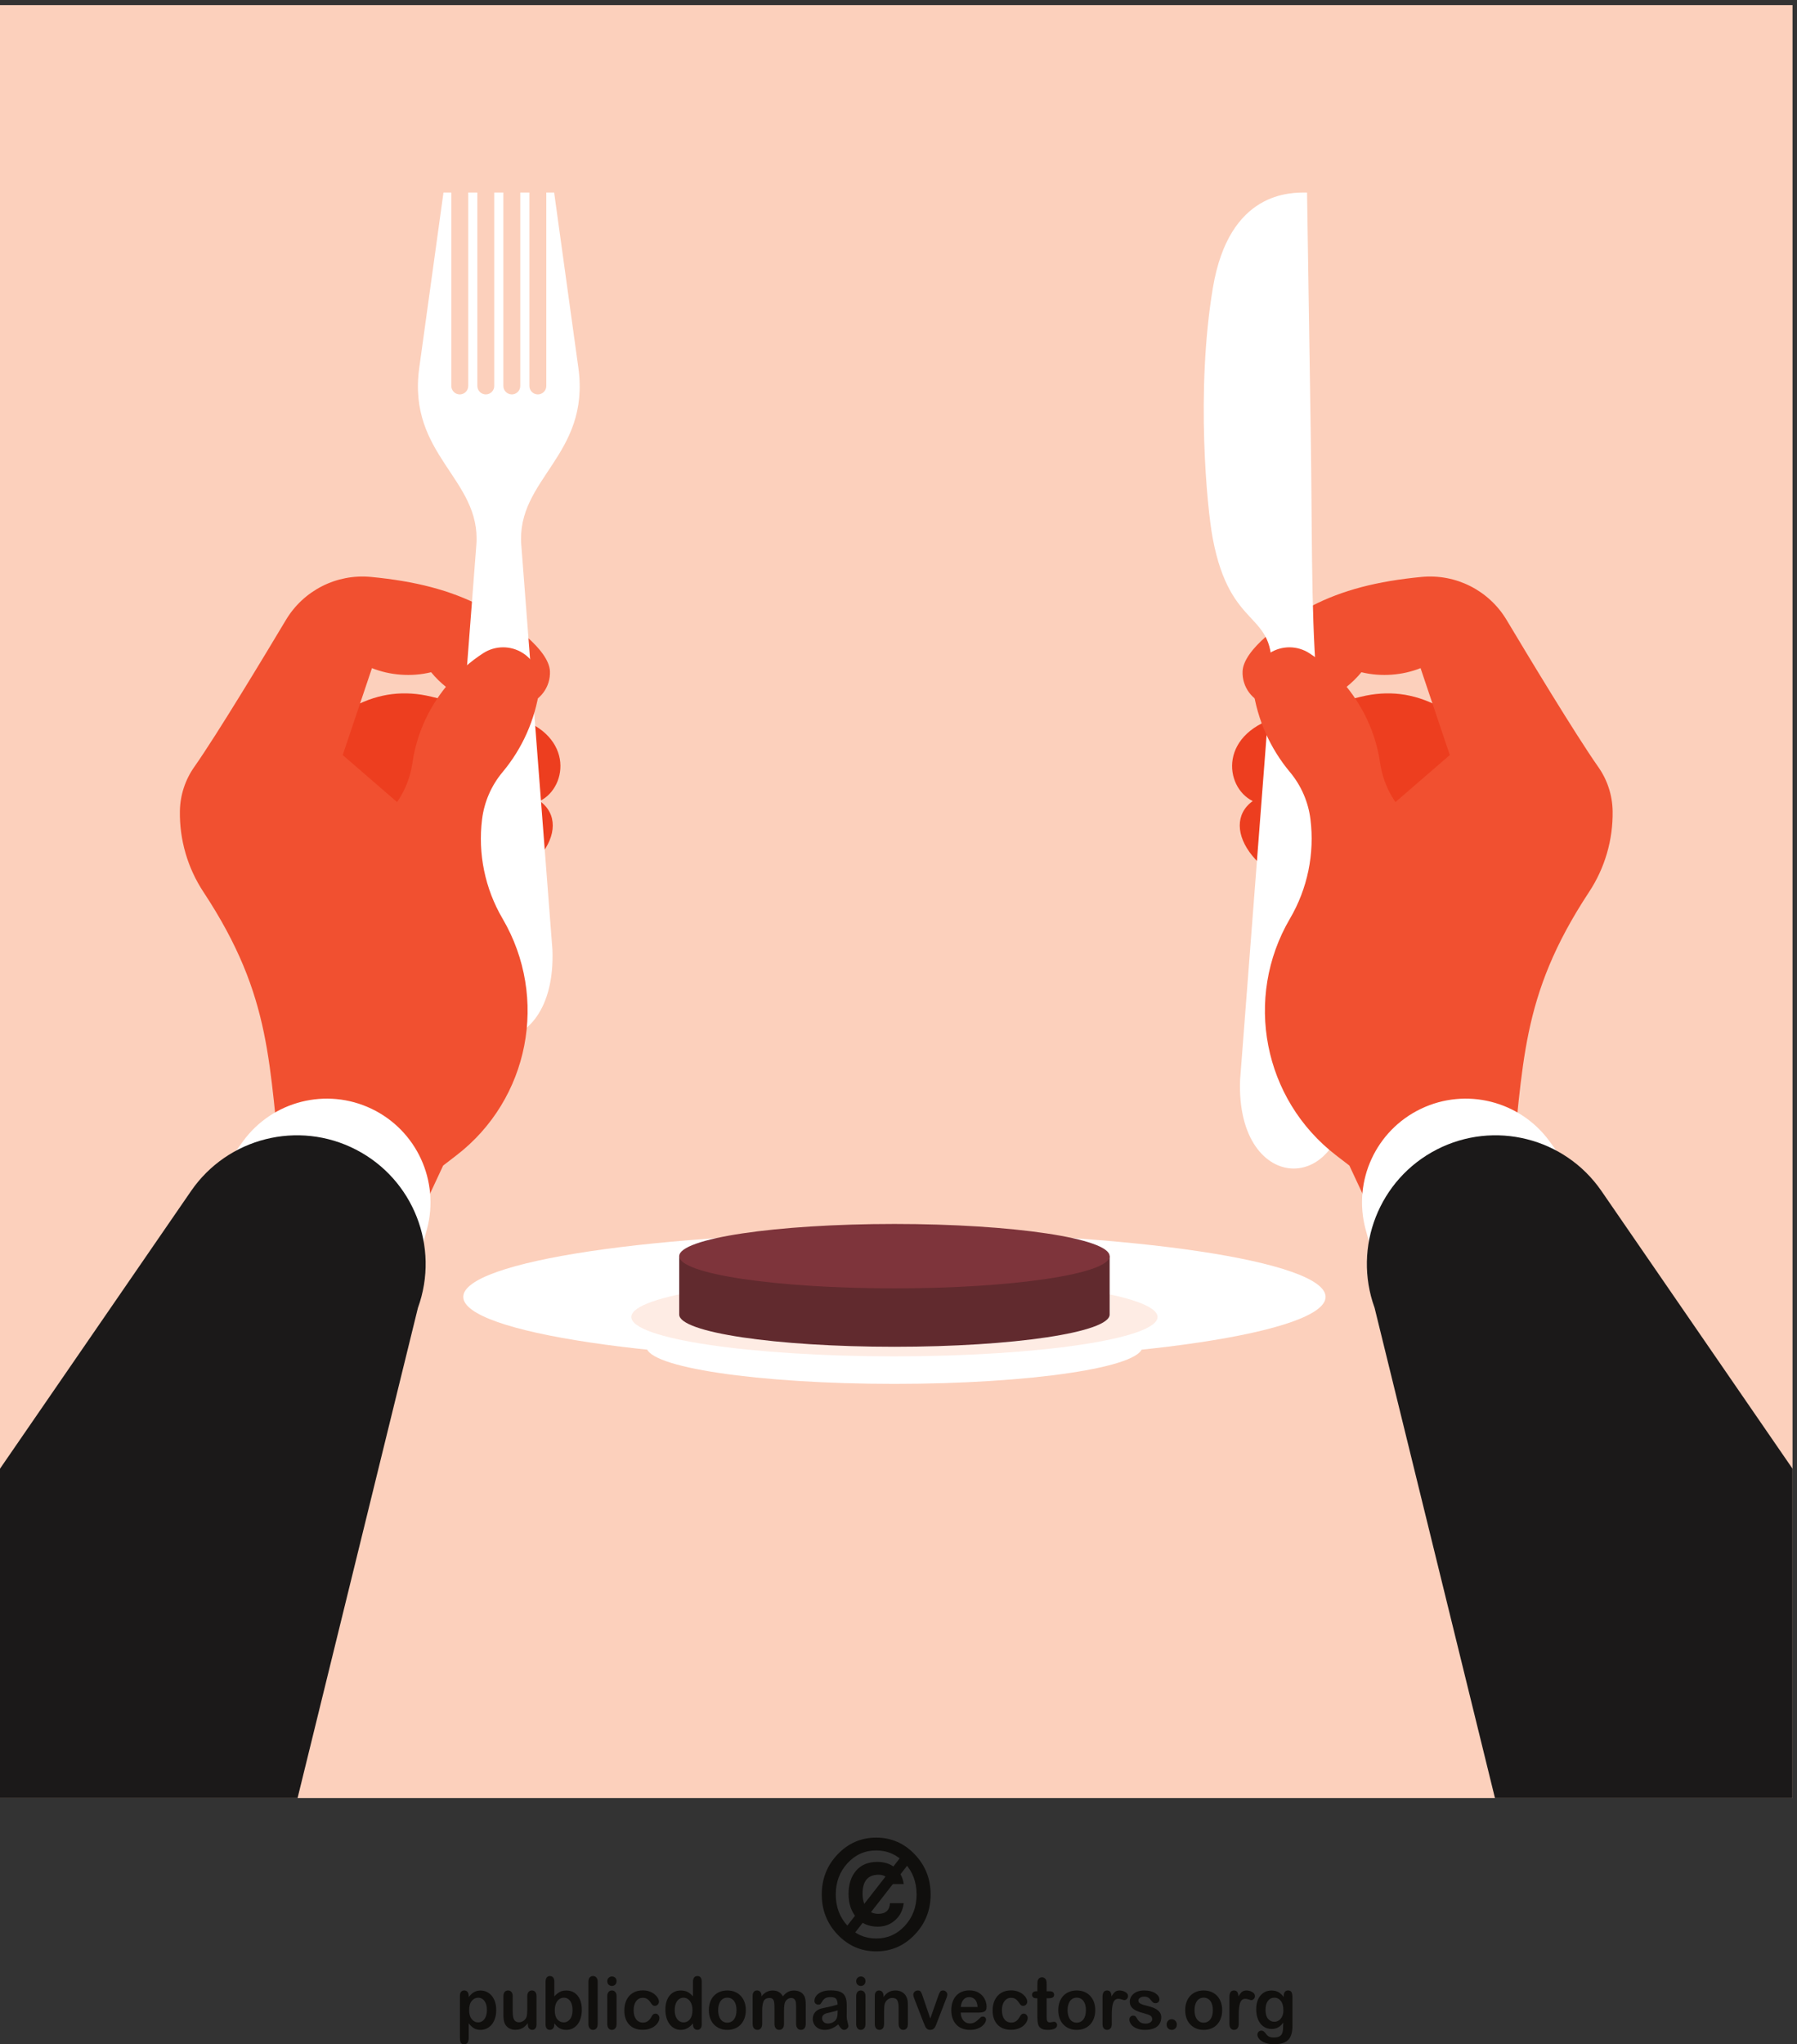 <?xml version="1.0" encoding="UTF-8" standalone="no"?>
<!-- Created with Inkscape (http://www.inkscape.org/) -->

<svg
   version="1.1"
   id="svg1"
   width="699.96"
   height="796.093"
   viewBox="0 0 699.96 796.093"
   sodipodi:docname="steak-vector.svg"
   inkscape:version="1.3.2 (091e20ef0f, 2023-11-25, custom)"
   xmlns:inkscape="http://www.inkscape.org/namespaces/inkscape"
   xmlns:sodipodi="http://sodipodi.sourceforge.net/DTD/sodipodi-0.dtd"
   xmlns="http://www.w3.org/2000/svg"
   xmlns:svg="http://www.w3.org/2000/svg">
  <rect x="0" y="0" width="699.96" height="796.093" fill="#333333" stroke="none"/>
  <defs
     id="defs1" />
  <sodipodi:namedview
     id="namedview1"
     pagecolor="#505050"
     bordercolor="#ffffff"
     borderopacity="1"
     inkscape:showpageshadow="0"
     inkscape:pageopacity="0"
     inkscape:pagecheckerboard="1"
     inkscape:deskcolor="#d1d1d1"
     inkscape:zoom="0.91576658"
     inkscape:cx="349.98001"
     inkscape:cy="398.57318"
     inkscape:window-width="1920"
     inkscape:window-height="1002"
     inkscape:window-x="0"
     inkscape:window-y="0"
     inkscape:window-maximized="1"
     inkscape:current-layer="g1">
    <inkscape:page
       x="0"
       y="0"
       inkscape:label="1"
       id="page1"
       width="699.96"
       height="796.093"
       margin="0"
       bleed="0" />
  </sodipodi:namedview>
  <g
     id="g1"
     inkscape:groupmode="layer"
     inkscape:label="1">
    <g
       id="group-R5">
      <path
         id="path2"
         d="m 1426,100.27 c 0,7.519 -1.07,14 -3.3,19.3 -2.16,5.379 -5.2,9.532 -9.11,12.461 -3.89,2.848 -8.17,4.309 -12.91,4.309 -7.5,0 -13.83,-3.16 -18.99,-9.301 -5.16,-6.199 -7.73,-15.25 -7.73,-27.25 0,-11.32 2.57,-20.109 7.65,-26.309 5.16,-6.309 11.52,-9.469 19.07,-9.469 4.51,0 8.73,1.359 12.59,4.149 3.8,2.73 6.9,6.828 9.24,12.262 2.35,5.527 3.49,12.098 3.49,19.848 z m -53.31,41.371 v -3.422 c 5.11,6.551 10.4,11.453 15.9,14.492 5.54,3.098 11.82,4.668 18.8,4.668 8.35,0 16.06,-2.27 23.11,-6.777 7.02,-4.512 12.58,-11.071 16.69,-19.77 4.08,-8.684 6.09,-18.91 6.09,-30.781 0,-8.711 -1.14,-16.84 -3.5,-24.039 -2.35,-7.332 -5.6,-13.512 -9.71,-18.453 -4.12,-4.949 -9.02,-8.789 -14.59,-11.43 -5.65,-2.707 -11.7,-4.019 -18.09,-4.019 -7.81,0 -14.34,1.621 -19.62,4.879 -5.32,3.262 -10.32,8.012 -15.08,14.332 V 18.719 C 1372.69,6.219 1368.33,0 1359.63,0 c -5.11,0 -8.53,1.59 -10.14,4.801 -1.68,3.238 -2.5,7.949 -2.5,14.098 V 141.461 c 0,5.398 1.09,9.449 3.38,12.109 2.29,2.641 5.37,4.012 9.26,4.012 3.86,0 7,-1.371 9.41,-4.141 2.42,-2.75 3.65,-6.699 3.65,-11.8"
         style="fill:#100f0d;fill-opacity:1;fill-rule:nonzero;stroke:none"
         transform="matrix(0.133,0,0,-0.133,0,796.093)" />
      <path
         id="path3"
         d="M 1545.83,58.172 V 61.75 c -3.28,-4.289 -6.69,-7.871 -10.29,-10.77 -3.59,-2.961 -7.5,-5.109 -11.74,-6.512 -4.29,-1.41 -9.13,-2.129 -14.58,-2.129 -6.53,0 -12.43,1.43 -17.66,4.238 -5.23,2.844 -9.27,6.774 -12.09,11.754 -3.44,6.039 -5.09,14.707 -5.09,25.969 V 140.57 c 0,5.641 1.23,9.922 3.69,12.711 2.46,2.809 5.7,4.219 9.74,4.219 4.13,0 7.43,-1.41 9.97,-4.289 2.53,-2.852 3.78,-7.082 3.78,-12.641 V 95.09 c 0,-6.531 0.52,-12.078 1.56,-16.508 1.11,-4.504 3.01,-7.992 5.8,-10.562 2.7,-2.488 6.45,-3.758 11.16,-3.758 4.64,0 8.94,1.438 12.96,4.27 4.09,2.808 7.05,6.508 8.89,11.09 1.53,4.019 2.29,12.82 2.29,26.41 v 34.539 c 0,5.559 1.26,9.789 3.81,12.641 2.5,2.879 5.74,4.289 9.83,4.289 4.05,0 7.3,-1.41 9.76,-4.219 2.43,-2.789 3.64,-7.07 3.64,-12.711 V 58.332 c 0,-5.402 -1.13,-9.473 -3.49,-12.152 -2.34,-2.731 -5.37,-4.051 -9.11,-4.051 -3.7,0 -6.76,1.441 -9.21,4.172 -2.41,2.848 -3.62,6.738 -3.62,11.871"
         style="fill:#100f0d;fill-opacity:1;fill-rule:nonzero;stroke:none"
         transform="matrix(0.133,0,0,-0.133,0,796.093)" />
      <path
         id="path4"
         d="m 1624.73,99.141 c 0,-11.289 2.45,-19.93 7.38,-26.02 4.97,-6.039 11.47,-9.109 19.52,-9.109 6.85,0 12.71,3.117 17.69,9.309 4.98,6.219 7.45,15.059 7.45,26.648 0,7.57 -1.04,13.98 -3.1,19.371 -2.08,5.441 -5.02,9.621 -8.77,12.539 -3.84,2.941 -8.2,4.461 -13.27,4.461 -5.23,0 -9.77,-1.52 -13.85,-4.461 -4.08,-2.918 -7.24,-7.207 -9.59,-12.809 -2.33,-5.531 -3.46,-12.148 -3.46,-19.929 z m -1.29,84.39 v -43.39 c 5.05,5.589 10.3,9.789 15.6,12.808 5.32,2.93 11.92,4.43 19.74,4.43 9.05,0 16.95,-2.27 23.76,-6.688 6.8,-4.562 12.11,-10.992 15.85,-19.492 3.79,-8.469 5.64,-18.551 5.64,-30.187 0,-8.621 -1.03,-16.492 -3.11,-23.711 -2.1,-7.141 -5.11,-13.332 -9.11,-18.672 -4.03,-5.231 -8.87,-9.258 -14.52,-12.238 -5.7,-2.82 -11.96,-4.281 -18.8,-4.281 -4.14,0 -8.12,0.531 -11.82,1.539 -3.68,1.062 -6.85,2.422 -9.38,4.16 -2.63,1.613 -4.83,3.422 -6.67,5.184 -1.81,1.84 -4.2,4.508 -7.18,8.117 V 58.332 c 0,-5.363 -1.26,-9.391 -3.72,-12.152 -2.43,-2.731 -5.6,-4.07 -9.35,-4.07 -3.88,0 -6.93,1.34 -9.25,4.07 -2.27,2.82 -3.41,6.812 -3.41,12.152 v 123.969 c 0,5.711 1.1,10.07 3.36,13 2.21,2.961 5.29,4.429 9.3,4.429 4.17,0 7.4,-1.398 9.63,-4.23 2.29,-2.781 3.44,-6.762 3.44,-11.969"
         style="fill:#100f0d;fill-opacity:1;fill-rule:nonzero;stroke:none"
         transform="matrix(0.133,0,0,-0.133,0,796.093)" />
      <path
         id="path5"
         d="M 1723.23,59.391 V 182.469 c 0,5.722 1.2,9.98 3.6,12.91 2.47,2.883 5.72,4.351 9.84,4.351 4.12,0 7.42,-1.421 9.96,-4.308 2.49,-2.863 3.8,-7.211 3.8,-12.953 V 59.391 c 0,-5.762 -1.31,-10.101 -3.86,-13 -2.54,-2.82 -5.86,-4.281 -9.9,-4.281 -3.99,0 -7.19,1.5 -9.7,4.469 -2.49,2.992 -3.74,7.242 -3.74,12.812"
         style="fill:#100f0d;fill-opacity:1;fill-rule:nonzero;stroke:none"
         transform="matrix(0.133,0,0,-0.133,0,796.093)" />
      <path
         id="path6"
         d="M 1805.7,141.379 V 59.391 c 0,-5.73 -1.33,-10.02 -3.85,-12.93 -2.62,-2.852 -5.93,-4.351 -9.88,-4.351 -4,0 -7.24,1.5 -9.72,4.441 -2.46,3.019 -3.75,7.269 -3.75,12.84 V 140.57 c 0,5.559 1.29,9.789 3.75,12.641 2.48,2.879 5.72,4.289 9.72,4.289 3.95,0 7.26,-1.41 9.88,-4.289 2.52,-2.852 3.85,-6.77 3.85,-11.832 z m -13.45,29.34 c -3.79,0 -7,1.222 -9.75,3.711 -2.62,2.41 -4,5.859 -4,10.32 0,3.988 1.38,7.27 4.15,9.922 2.75,2.609 5.94,3.828 9.6,3.828 3.51,0 6.65,-1.141 9.37,-3.488 2.71,-2.352 4.08,-5.821 4.08,-10.262 0,-4.422 -1.34,-7.82 -4,-10.25 -2.66,-2.461 -5.78,-3.781 -9.45,-3.781"
         style="fill:#100f0d;fill-opacity:1;fill-rule:nonzero;stroke:none"
         transform="matrix(0.133,0,0,-0.133,0,796.093)" />
      <path
         id="path7"
         d="m 1931.22,77.262 c 0,-3.523 -1,-7.32 -3.01,-11.34 -2.06,-4.012 -5.14,-7.82 -9.3,-11.473 -4.13,-3.629 -9.36,-6.559 -15.68,-8.75 -6.3,-2.277 -13.43,-3.359 -21.31,-3.359 -16.82,0 -29.92,5.121 -39.37,15.332 -9.41,10.219 -14.13,23.887 -14.13,41.098 0,11.64 2.15,21.96 6.44,30.878 4.31,8.891 10.61,15.864 18.75,20.711 8.15,4.93 17.95,7.371 29.27,7.371 7.06,0 13.53,-1.109 19.41,-3.23 5.87,-2.16 10.85,-4.949 14.94,-8.309 4.08,-3.402 7.19,-7.043 9.37,-10.863 2.17,-3.828 3.22,-7.437 3.22,-10.769 0,-3.348 -1.23,-6.227 -3.62,-8.598 -2.45,-2.379 -5.35,-3.551 -8.81,-3.551 -2.29,0 -4.14,0.66 -5.67,1.871 -1.45,1.168 -3.14,3.078 -5.02,5.84 -3.3,5.238 -6.8,9.231 -10.41,11.91 -3.62,2.61 -8.22,3.961 -13.76,3.961 -8.08,0 -14.56,-3.332 -19.46,-9.871 -4.93,-6.59 -7.35,-15.539 -7.35,-26.91 0,-5.301 0.63,-10.27 1.9,-14.711 1.25,-4.488 3.07,-8.289 5.45,-11.461 2.4,-3.16 5.26,-5.527 8.67,-7.16 3.38,-1.66 7.11,-2.449 11.14,-2.449 5.48,0 10.12,1.289 14.01,3.93 3.9,2.66 7.34,6.68 10.32,12.031 1.66,3.27 3.45,5.738 5.38,7.57 1.95,1.801 4.31,2.66 7.09,2.66 3.32,0 6.07,-1.281 8.29,-3.91 2.15,-2.699 3.25,-5.469 3.25,-8.449"
         style="fill:#100f0d;fill-opacity:1;fill-rule:nonzero;stroke:none"
         transform="matrix(0.133,0,0,-0.133,0,796.093)" />
      <path
         id="path8"
         d="m 1976.03,99.969 c 0,-7.688 1.14,-14.199 3.42,-19.641 2.31,-5.418 5.4,-9.438 9.38,-12.168 4.02,-2.789 8.37,-4.149 13.05,-4.149 4.79,0 9.15,1.316 13.1,3.879 3.97,2.621 7.09,6.629 9.48,11.988 2.36,5.363 3.53,12.082 3.53,20.09 0,7.613 -1.17,14.07 -3.53,19.531 -2.39,5.449 -5.56,9.602 -9.56,12.531 -4.03,2.848 -8.41,4.309 -13.19,4.309 -4.97,0 -9.41,-1.52 -13.35,-4.461 -3.89,-2.918 -6.96,-7.199 -9.11,-12.707 -2.14,-5.531 -3.22,-11.863 -3.22,-19.203 z m 53.45,-41.637 v 2.777 c -3.65,-4.367 -7.25,-7.91 -10.85,-10.609 -3.49,-2.769 -7.37,-4.84 -11.52,-6.269 -4.14,-1.391 -8.67,-2.121 -13.57,-2.121 -6.5,0 -12.57,1.461 -18.1,4.281 -5.52,2.981 -10.32,7.031 -14.38,12.359 -4.03,5.34 -7.11,11.609 -9.22,18.852 -2.12,7.18 -3.14,14.98 -3.14,23.41 0,17.687 4.16,31.59 12.46,41.5 8.33,9.91 19.23,14.867 32.76,14.867 7.83,0 14.45,-1.43 19.83,-4.289 5.36,-2.77 10.63,-7.078 15.73,-12.949 v 41.91 c 0,5.84 1.1,10.238 3.34,13.211 2.22,2.988 5.36,4.468 9.49,4.468 4.12,0 7.28,-1.378 9.54,-4.078 2.2,-2.73 3.36,-6.781 3.36,-12.121 V 58.332 c 0,-5.402 -1.22,-9.473 -3.62,-12.152 -2.4,-2.731 -5.46,-4.07 -9.28,-4.07 -3.67,0 -6.79,1.402 -9.22,4.191 -2.4,2.801 -3.61,6.781 -3.61,12.031"
         style="fill:#100f0d;fill-opacity:1;fill-rule:nonzero;stroke:none"
         transform="matrix(0.133,0,0,-0.133,0,796.093)" />
      <path
         id="path9"
         d="m 2157.01,99.75 c 0,11.531 -2.48,20.57 -7.33,27.02 -4.89,6.41 -11.47,9.66 -19.68,9.66 -5.35,0 -10,-1.45 -14.06,-4.321 -4.05,-2.918 -7.16,-7.16 -9.36,-12.769 -2.18,-5.559 -3.29,-12.07 -3.29,-19.59 0,-7.43 1.11,-13.891 3.23,-19.422 2.15,-5.539 5.26,-9.789 9.3,-12.738 4,-2.941 8.76,-4.379 14.18,-4.379 8.21,0 14.79,3.211 19.68,9.68 4.85,6.461 7.33,15.449 7.33,26.859 z m 27.29,0 c 0,-8.41 -1.28,-16.211 -3.79,-23.398 -2.53,-7.082 -6.17,-13.23 -10.93,-18.383 -4.82,-5.141 -10.53,-8.969 -17.16,-11.789 -6.63,-2.731 -14.16,-4.07 -22.42,-4.07 -8.22,0 -15.64,1.34 -22.2,4.152 -6.58,2.77 -12.3,6.731 -17.12,11.91 -4.79,5.168 -8.43,11.23 -10.95,18.258 -2.49,7.082 -3.72,14.809 -3.72,23.371 0,8.59 1.27,16.449 3.77,23.558 2.52,7.18 6.12,13.231 10.85,18.332 4.72,5.051 10.42,8.95 17.17,11.68 6.73,2.75 14.08,4.129 22.2,4.129 8.24,0 15.72,-1.379 22.42,-4.168 6.69,-2.762 12.43,-6.762 17.21,-11.871 4.81,-5.121 8.44,-11.262 10.88,-18.332 2.55,-7.047 3.79,-14.859 3.79,-23.379"
         style="fill:#100f0d;fill-opacity:1;fill-rule:nonzero;stroke:none"
         transform="matrix(0.133,0,0,-0.133,0,796.093)" />
      <path
         id="path10"
         d="m 2299.15,123.199 c -2.04,-4.801 -3.01,-13.269 -3.01,-25.457 V 60.02 c 0,-5.941 -1.27,-10.449 -3.89,-13.441 -2.58,-2.969 -6.04,-4.469 -10.28,-4.469 -4.08,0 -7.41,1.5 -9.95,4.469 -2.57,2.992 -3.82,7.5 -3.82,13.441 v 45.27 c 0,7.121 -0.27,12.652 -0.73,16.66 -0.48,3.903 -1.72,7.16 -3.79,9.699 -2.01,2.551 -5.29,3.813 -9.72,3.813 -8.9,0 -14.75,-3.191 -17.59,-9.609 -2.85,-6.352 -4.19,-15.512 -4.19,-27.454 V 60.02 c 0,-5.93 -1.32,-10.391 -3.84,-13.34 -2.58,-3.07 -5.95,-4.57 -10.09,-4.57 -4.15,0 -7.56,1.5 -10.16,4.57 -2.65,2.949 -3.89,7.41 -3.89,13.332 v 81.207 c 0,5.351 1.12,9.422 3.46,12.179 2.39,2.75 5.49,4.184 9.37,4.184 3.71,0 6.83,-1.293 9.29,-3.902 2.49,-2.578 3.73,-6.16 3.73,-10.75 v -2.688 c 4.71,5.887 9.77,10.238 15.13,12.969 5.37,2.781 11.41,4.168 17.94,4.168 6.82,0 12.67,-1.43 17.59,-4.289 4.93,-2.809 8.96,-7.121 12.13,-12.848 4.6,5.77 9.51,10.117 14.77,12.93 5.26,2.82 11.05,4.207 17.4,4.207 7.5,0 13.89,-1.5 19.23,-4.59 5.4,-3.047 9.4,-7.41 12.07,-13.09 2.34,-5.14 3.48,-13.199 3.48,-24.25 V 60.02 c 0,-5.941 -1.29,-10.449 -3.84,-13.441 -2.64,-2.969 -6.03,-4.469 -10.29,-4.469 -4.13,0 -7.49,1.5 -10.09,4.57 -2.66,2.949 -3.97,7.41 -3.97,13.34 v 47.77 c 0,6.102 -0.25,10.973 -0.73,14.652 -0.51,3.707 -1.86,6.75 -4.07,9.258 -2.18,2.5 -5.52,3.762 -9.92,3.762 -3.59,0 -7.01,-1.121 -10.18,-3.289 -3.28,-2.25 -5.72,-5.223 -7.55,-8.973 v 0"
         style="fill:#100f0d;fill-opacity:1;fill-rule:nonzero;stroke:none"
         transform="matrix(0.133,0,0,-0.133,0,796.093)" />
      <path
         id="path11"
         d="m 2453.17,99.211 c -4.01,-1.562 -9.81,-3.121 -17.41,-4.851 -7.61,-1.699 -12.87,-2.938 -15.8,-3.75 -2.93,-0.82 -5.72,-2.371 -8.34,-4.66 -2.68,-2.391 -4.03,-5.621 -4.03,-9.777 0,-4.332 1.59,-7.961 4.68,-10.98 3.14,-3.062 7.23,-4.531 12.28,-4.531 5.37,0 10.37,1.25 14.89,3.711 4.55,2.438 7.92,5.648 10.01,9.5 2.46,4.32 3.72,11.371 3.72,21.301 z m 1.77,-41.109 c -6.6,-5.352 -12.95,-9.332 -19.09,-11.973 -6.12,-2.707 -13.05,-4.019 -20.64,-4.019 -7.03,0 -13.1,1.461 -18.41,4.281 -5.32,2.898 -9.35,6.809 -12.22,11.781 -2.82,4.91 -4.29,10.188 -4.29,15.976 0,7.774 2.42,14.363 7.12,19.852 4.67,5.449 11.14,9.129 19.38,11.012 1.73,0.418 6.04,1.32 12.83,2.777 6.92,1.492 12.72,2.793 17.67,4 4.84,1.191 10.17,2.672 15.88,4.391 -0.35,7.519 -1.79,13.011 -4.33,16.59 -2.59,3.46 -7.92,5.171 -15.91,5.171 -6.94,0 -12.11,-0.98 -15.64,-2.992 -3.47,-1.98 -6.48,-5.027 -8.93,-9.097 -2.53,-3.993 -4.24,-6.661 -5.28,-7.922 -1.06,-1.321 -3.28,-1.891 -6.61,-1.891 -3.1,0 -5.72,1 -7.92,3.02 -2.25,2.07 -3.35,4.64 -3.35,7.89 0,4.973 1.69,9.86 5.06,14.512 3.39,4.73 8.69,8.598 15.84,11.711 7.17,3.039 16.13,4.558 26.83,4.558 11.92,0 21.34,-1.519 28.22,-4.449 6.82,-2.922 11.6,-7.551 14.46,-13.972 2.84,-6.34 4.23,-14.84 4.23,-25.36 0,-6.64 0,-12.34 -0.04,-16.949 -0.05,-4.68 -0.08,-9.828 -0.14,-15.508 0,-5.32 0.84,-10.902 2.55,-16.66 1.65,-5.793 2.5,-9.543 2.5,-11.172 0,-2.922 -1.33,-5.578 -3.94,-7.961 -2.57,-2.391 -5.57,-3.59 -8.87,-3.59 -2.84,0 -5.53,1.34 -8.3,4.07 -2.72,2.762 -5.6,6.75 -8.66,11.922"
         style="fill:#100f0d;fill-opacity:1;fill-rule:nonzero;stroke:none"
         transform="matrix(0.133,0,0,-0.133,0,796.093)" />
      <path
         id="path12"
         d="M 2534.67,141.379 V 59.391 c 0,-5.73 -1.31,-10.02 -3.85,-12.93 -2.6,-2.852 -5.86,-4.351 -9.86,-4.351 -3.97,0 -7.25,1.5 -9.71,4.441 -2.52,3.019 -3.77,7.269 -3.77,12.84 V 140.57 c 0,5.559 1.25,9.789 3.77,12.641 2.46,2.879 5.74,4.289 9.71,4.289 4,0 7.26,-1.41 9.86,-4.289 2.54,-2.852 3.85,-6.77 3.85,-11.832 z m -13.44,29.34 c -3.75,0 -6.97,1.222 -9.67,3.711 -2.69,2.41 -4.08,5.859 -4.08,10.32 0,3.988 1.41,7.27 4.17,9.922 2.73,2.609 5.97,3.828 9.58,3.828 3.53,0 6.69,-1.141 9.41,-3.488 2.69,-2.352 4.03,-5.821 4.03,-10.262 0,-4.422 -1.31,-7.82 -3.98,-10.25 -2.65,-2.461 -5.81,-3.781 -9.46,-3.781"
         style="fill:#100f0d;fill-opacity:1;fill-rule:nonzero;stroke:none"
         transform="matrix(0.133,0,0,-0.133,0,796.093)" />
      <path
         id="path13"
         d="m 2587.52,141.789 v -3.391 c 4.76,6.563 9.98,11.403 15.61,14.473 5.7,3.078 12.23,4.629 19.63,4.629 7.13,0 13.58,-1.621 19.26,-4.91 5.59,-3.238 9.84,-7.82 12.59,-13.758 1.82,-3.504 2.94,-7.281 3.52,-11.281 0.48,-3.969 0.8,-9.11 0.8,-15.371 V 59.391 c 0,-5.73 -1.29,-10.02 -3.76,-12.93 -2.5,-2.852 -5.75,-4.351 -9.71,-4.351 -4.04,0 -7.35,1.5 -9.78,4.469 -2.55,2.992 -3.85,7.242 -3.85,12.812 v 47.257 c 0,9.411 -1.21,16.551 -3.7,21.493 -2.53,4.949 -7.51,7.468 -14.96,7.468 -4.83,0 -9.24,-1.539 -13.21,-4.558 -3.98,-2.981 -6.91,-7.141 -8.76,-12.422 -1.33,-4.227 -2.03,-12.09 -2.03,-23.75 V 59.391 c 0,-5.762 -1.25,-10.101 -3.82,-13 -2.57,-2.82 -5.87,-4.281 -9.91,-4.281 -3.89,0 -7.13,1.5 -9.64,4.441 -2.57,3.019 -3.81,7.269 -3.81,12.84 v 81.988 c 0,5.43 1.12,9.422 3.41,12.101 2.21,2.668 5.37,4.02 9.27,4.02 2.35,0 4.54,-0.629 6.43,-1.77 1.99,-1.16 3.48,-2.98 4.65,-5.25 1.12,-2.41 1.77,-5.289 1.77,-8.691"
         style="fill:#100f0d;fill-opacity:1;fill-rule:nonzero;stroke:none"
         transform="matrix(0.133,0,0,-0.133,0,796.093)" />
      <path
         id="path14"
         d="m 2702.57,139.84 21.96,-64.449 23.72,67.257 c 1.89,5.422 3.7,9.204 5.52,11.461 1.83,2.25 4.5,3.391 8.13,3.391 3.46,0 6.39,-1.211 8.87,-3.68 2.37,-2.398 3.6,-5.172 3.6,-8.441 0,-1.219 -0.24,-2.649 -0.67,-4.27 -0.39,-1.699 -0.89,-3.269 -1.48,-4.757 -0.57,-1.403 -1.16,-3.09 -1.95,-4.942 l -26.08,-67.57 c -0.73,-1.93 -1.7,-4.418 -2.83,-7.41 -1.18,-2.969 -2.5,-5.461 -3.89,-7.66 -1.46,-2.09 -3.2,-3.688 -5.27,-4.879 -2.13,-1.18 -4.68,-1.781 -7.67,-1.781 -3.85,0 -6.9,0.91 -9.23,2.723 -2.28,1.848 -3.98,3.828 -5.07,6.066 -1.07,2.141 -2.95,6.481 -5.51,12.941 l -25.93,66.84 c -0.6,1.629 -1.24,3.312 -1.89,4.98 -0.59,1.66 -1.08,3.32 -1.55,5.078 -0.42,1.774 -0.66,3.262 -0.66,4.453 0,1.981 0.56,3.887 1.72,5.801 1.13,1.918 2.69,3.488 4.67,4.68 2.03,1.199 4.13,1.828 6.51,1.828 4.47,0 7.59,-1.352 9.29,-4.102 1.7,-2.679 3.61,-7.207 5.69,-13.558"
         style="fill:#100f0d;fill-opacity:1;fill-rule:nonzero;stroke:none"
         transform="matrix(0.133,0,0,-0.133,0,796.093)" />
      <path
         id="path15"
         d="m 2813.8,109.02 h 49.29 c -0.63,9.66 -3.12,16.921 -7.5,21.71 -4.37,4.801 -10.1,7.211 -17.22,7.211 -6.73,0 -12.32,-2.441 -16.64,-7.3 -4.35,-4.871 -6.95,-12.09 -7.93,-21.621 z M 2867,92.859 h -53.2 c 0.01,-6.461 1.31,-12.141 3.69,-17.098 2.46,-4.871 5.66,-8.59 9.7,-11.113 4,-2.519 8.45,-3.719 13.31,-3.719 3.24,0 6.25,0.391 8.89,1.16 2.68,0.84 5.32,2.082 7.87,3.75 2.48,1.711 4.78,3.481 6.93,5.5 2.1,1.93 4.93,4.52 8.27,7.871 1.41,1.309 3.42,1.899 5.97,1.899 2.84,0 5.07,-0.781 6.8,-2.418 1.73,-1.59 2.54,-3.812 2.54,-6.731 0,-2.559 -0.93,-5.562 -2.88,-9.031 -1.9,-3.379 -4.75,-6.699 -8.71,-9.891 -3.89,-3.129 -8.77,-5.688 -14.65,-7.828 -5.85,-2.07 -12.57,-3.102 -20.28,-3.102 -17.43,0 -31.04,5.242 -40.69,15.582 -9.69,10.449 -14.52,24.508 -14.52,42.277 0,8.5 1.24,16.211 3.57,23.371 2.39,7.199 5.86,13.332 10.46,18.449 4.59,5.16 10.19,9.121 16.92,11.82 6.74,2.75 14.14,4.121 22.35,4.121 10.54,0 19.69,-2.339 27.29,-7.039 7.63,-4.679 13.31,-10.691 17.09,-18.089 3.79,-7.461 5.68,-14.981 5.68,-22.731 0,-7.082 -1.9,-11.711 -5.86,-13.812 -3.95,-2.148 -9.43,-3.199 -16.54,-3.199"
         style="fill:#100f0d;fill-opacity:1;fill-rule:nonzero;stroke:none"
         transform="matrix(0.133,0,0,-0.133,0,796.093)" />
      <path
         id="path16"
         d="m 3009.88,77.262 c 0,-3.523 -1,-7.32 -3.07,-11.34 -2.03,-4.012 -5.06,-7.82 -9.25,-11.473 -4.13,-3.629 -9.41,-6.559 -15.73,-8.75 -6.27,-2.277 -13.42,-3.359 -21.25,-3.359 -16.87,0 -29.97,5.121 -39.39,15.332 -9.4,10.219 -14.15,23.887 -14.15,41.098 0,11.64 2.14,21.96 6.5,30.878 4.32,8.891 10.5,15.864 18.71,20.711 8.13,4.93 17.93,7.371 29.3,7.371 7.03,0 13.47,-1.109 19.4,-3.23 5.86,-2.16 10.8,-4.949 14.94,-8.309 4.08,-3.402 7.17,-7.043 9.35,-10.863 2.14,-3.828 3.22,-7.437 3.22,-10.769 0,-3.348 -1.18,-6.227 -3.68,-8.598 -2.4,-2.379 -5.33,-3.551 -8.78,-3.551 -2.26,0 -4.13,0.66 -5.6,1.871 -1.52,1.168 -3.18,3.078 -5.07,5.84 -3.32,5.238 -6.77,9.231 -10.39,11.91 -3.62,2.61 -8.22,3.961 -13.82,3.961 -7.99,0 -14.48,-3.332 -19.39,-9.871 -4.96,-6.59 -7.4,-15.539 -7.4,-26.91 0,-5.301 0.67,-10.27 1.88,-14.711 1.27,-4.488 3.12,-8.289 5.52,-11.461 2.38,-3.16 5.29,-5.527 8.67,-7.16 3.33,-1.66 7.07,-2.449 11.15,-2.449 5.43,0 10.12,1.289 14.01,3.93 3.86,2.66 7.33,6.68 10.32,12.031 1.67,3.27 3.43,5.738 5.38,7.57 1.9,1.801 4.23,2.66 7.07,2.66 3.27,0 6.07,-1.281 8.18,-3.91 2.25,-2.699 3.37,-5.469 3.37,-8.449"
         style="fill:#100f0d;fill-opacity:1;fill-rule:nonzero;stroke:none"
         transform="matrix(0.133,0,0,-0.133,0,796.093)" />
      <path
         id="path17"
         d="m 3035.14,155.109 h 2.99 v 17.063 c 0,4.539 0.12,8.156 0.37,10.75 0.22,2.609 0.82,4.789 1.94,6.699 1.02,1.91 2.56,3.5 4.59,4.738 1.97,1.18 4.19,1.762 6.65,1.762 3.44,0 6.57,-1.332 9.35,-4.019 1.81,-1.821 3.02,-3.993 3.52,-6.571 0.51,-2.609 0.73,-6.351 0.73,-11.101 v -19.321 h 10 c 3.85,0 6.8,-0.968 8.82,-2.867 2.06,-1.922 3.05,-4.332 3.05,-7.32 0,-3.813 -1.44,-6.524 -4.37,-8.012 -2.87,-1.5 -7.01,-2.269 -12.38,-2.269 h -5.12 V 82.371 c 0,-4.461 0.17,-7.883 0.45,-10.301 0.35,-2.398 1.19,-4.34 2.45,-5.789 1.26,-1.5 3.37,-2.27 6.32,-2.27 1.58,0 3.73,0.27 6.49,0.887 2.65,0.582 4.79,0.883 6.34,0.883 2.18,0 4.22,-0.949 5.95,-2.699 1.72,-1.902 2.63,-4.121 2.63,-6.851 0,-4.551 -2.35,-8.051 -7.16,-10.492 -4.83,-2.43 -11.69,-3.629 -20.62,-3.629 -8.5,0 -14.97,1.5 -19.35,4.469 -4.36,2.992 -7.28,7.082 -8.58,12.422 -1.4,5.262 -2.07,12.289 -2.07,21.09 v 54.551 h -3.62 c -3.85,0 -6.84,0.968 -8.92,2.918 -2.07,1.929 -3.08,4.371 -3.08,7.363 0,2.988 1.05,5.398 3.19,7.32 2.19,1.899 5.31,2.867 9.44,2.867"
         style="fill:#100f0d;fill-opacity:1;fill-rule:nonzero;stroke:none"
         transform="matrix(0.133,0,0,-0.133,0,796.093)" />
      <path
         id="path18"
         d="m 3180.33,99.75 c 0,11.531 -2.46,20.57 -7.31,27.02 -4.93,6.41 -11.43,9.66 -19.69,9.66 -5.33,0 -10,-1.45 -14.02,-4.321 -4.09,-2.918 -7.2,-7.16 -9.38,-12.769 -2.19,-5.559 -3.31,-12.07 -3.31,-19.59 0,-7.43 1.12,-13.891 3.27,-19.422 2.15,-5.539 5.22,-9.789 9.23,-12.738 4.01,-2.941 8.75,-4.379 14.21,-4.379 8.26,0 14.76,3.211 19.69,9.68 4.85,6.461 7.31,15.449 7.31,26.859 z m 27.31,0 c 0,-8.41 -1.25,-16.211 -3.82,-23.398 -2.5,-7.082 -6.17,-13.23 -10.93,-18.383 -4.79,-5.141 -10.52,-8.969 -17.13,-11.789 -6.67,-2.731 -14.09,-4.07 -22.43,-4.07 -8.27,0 -15.68,1.34 -22.23,4.152 -6.56,2.77 -12.28,6.731 -17.09,11.91 -4.79,5.168 -8.45,11.23 -10.9,18.258 -2.48,7.082 -3.71,14.809 -3.71,23.371 0,8.59 1.23,16.449 3.71,23.558 2.57,7.18 6.15,13.231 10.85,18.332 4.76,5.051 10.45,8.95 17.14,11.68 6.78,2.75 14.16,4.129 22.23,4.129 8.26,0 15.69,-1.379 22.43,-4.168 6.7,-2.762 12.42,-6.762 17.22,-11.871 4.73,-5.121 8.44,-11.262 10.92,-18.332 2.49,-7.047 3.74,-14.859 3.74,-23.379"
         style="fill:#100f0d;fill-opacity:1;fill-rule:nonzero;stroke:none"
         transform="matrix(0.133,0,0,-0.133,0,796.093)" />
      <path
         id="path19"
         d="M 3256.08,83.012 V 59.391 c 0,-5.762 -1.3,-10.101 -3.9,-13 -2.6,-2.82 -5.87,-4.281 -9.89,-4.281 -3.87,0 -7.12,1.5 -9.63,4.351 -2.52,2.91 -3.76,7.199 -3.76,12.93 v 78.988 c 0,12.762 4.39,19.121 13.23,19.121 4.47,0 7.74,-1.508 9.77,-4.461 1.96,-2.98 3.01,-7.387 3.28,-13.199 3.23,5.812 6.61,10.219 10.03,13.199 3.42,2.953 7.96,4.461 13.65,4.461 5.76,0 11.28,-1.508 16.68,-4.461 5.35,-2.98 8.07,-6.949 8.07,-11.859 0,-3.45 -1.18,-6.36 -3.46,-8.578 -2.27,-2.243 -4.75,-3.411 -7.44,-3.411 -0.98,0 -3.4,0.668 -7.21,1.969 -3.85,1.262 -7.22,1.93 -10.16,1.93 -3.93,0 -7.19,-1.059 -9.69,-3.289 -2.53,-2.219 -4.51,-5.41 -5.89,-9.699 -1.4,-4.352 -2.41,-9.43 -2.9,-15.391 -0.51,-5.891 -0.78,-13.102 -0.78,-21.699"
         style="fill:#100f0d;fill-opacity:1;fill-rule:nonzero;stroke:none"
         transform="matrix(0.133,0,0,-0.133,0,796.093)" />
      <path
         id="path20"
         d="m 3400.94,79.191 c 0,-7.852 -1.83,-14.543 -5.52,-20.133 -3.67,-5.598 -9.05,-9.77 -16.2,-12.68 -7.17,-2.809 -15.82,-4.269 -26.1,-4.269 -9.68,0 -18.1,1.539 -25.09,4.699 -6.98,3.102 -12.13,6.981 -15.42,11.652 -3.36,4.66 -5.07,9.348 -5.07,14.051 0,3.117 1.09,5.789 3.27,8.008 2.11,2.27 4.82,3.32 8.03,3.32 2.87,0 5.1,-0.738 6.61,-2.148 1.52,-1.543 2.95,-3.539 4.38,-6.18 2.79,-5.07 6.11,-8.851 10.05,-11.34 3.82,-2.531 9.12,-3.773 15.89,-3.773 5.42,0 9.89,1.293 13.39,3.82 3.47,2.531 5.26,5.41 5.26,8.672 0,5.02 -1.83,8.668 -5.43,10.941 -3.67,2.328 -9.6,4.508 -17.9,6.566 -9.35,2.43 -17,4.981 -22.89,7.633 -5.87,2.68 -10.62,6.231 -14.11,10.598 -3.52,4.293 -5.31,9.703 -5.31,16.082 0,5.719 1.64,11.078 4.9,16.121 3.23,5.066 8.11,9.09 14.43,12.117 6.32,3.043 13.97,4.551 22.98,4.551 7.01,0 13.33,-0.781 18.98,-2.301 5.59,-1.519 10.34,-3.59 14.03,-6.121 3.75,-2.566 6.64,-5.418 8.59,-8.508 1.99,-3.16 2.95,-6.199 2.95,-9.16 0,-3.269 -1.02,-5.879 -3.16,-8.051 -2.1,-2 -5.1,-3.058 -8.89,-3.058 -2.82,0 -5.18,0.828 -7.18,2.519 -1.92,1.641 -4.19,4.129 -6.7,7.41 -2.06,2.782 -4.47,5.02 -7.29,6.68 -2.79,1.629 -6.57,2.5 -11.33,2.5 -4.93,0 -9.05,-1.09 -12.24,-3.289 -3.28,-2.172 -4.92,-4.922 -4.92,-8.172 0,-3 1.21,-5.429 3.56,-7.328 2.42,-1.922 5.63,-3.492 9.7,-4.75 4.08,-1.25 9.64,-2.801 16.75,-4.59 8.45,-2.14 15.32,-4.679 20.68,-7.679 5.34,-2.95 9.38,-6.493 12.14,-10.543 2.8,-4.09 4.18,-8.707 4.18,-13.867"
         style="fill:#100f0d;fill-opacity:1;fill-rule:nonzero;stroke:none"
         transform="matrix(0.133,0,0,-0.133,0,796.093)" />
      <path
         id="path21"
         d="m 3431.82,42.109 c -4.12,0 -7.69,1.34 -10.64,4.152 -3.04,2.77 -4.51,6.668 -4.51,11.609 0,4.219 1.4,7.859 4.23,10.93 2.86,3.039 6.4,4.519 10.59,4.519 4.16,0 7.75,-1.48 10.64,-4.512 3,-2.969 4.48,-6.68 4.48,-10.938 0,-4.902 -1.48,-8.77 -4.48,-11.57 -2.89,-2.789 -6.34,-4.191 -10.31,-4.191"
         style="fill:#100f0d;fill-opacity:1;fill-rule:nonzero;stroke:none"
         transform="matrix(0.133,0,0,-0.133,0,796.093)" />
      <path
         id="path22"
         d="m 3552.07,99.75 c 0,11.531 -2.45,20.57 -7.33,27.02 -4.89,6.41 -11.42,9.66 -19.65,9.66 -5.32,0 -9.95,-1.45 -14.03,-4.321 -4.06,-2.918 -7.17,-7.16 -9.35,-12.769 -2.17,-5.559 -3.28,-12.07 -3.28,-19.59 0,-7.43 1.04,-13.891 3.19,-19.422 2.23,-5.539 5.27,-9.789 9.31,-12.738 4,-2.941 8.72,-4.379 14.16,-4.379 8.23,0 14.76,3.211 19.65,9.68 4.88,6.461 7.33,15.449 7.33,26.859 z m 27.32,0 c 0,-8.41 -1.25,-16.211 -3.8,-23.398 -2.54,-7.082 -6.16,-13.23 -10.95,-18.383 -4.83,-5.141 -10.47,-8.969 -17.13,-11.789 -6.62,-2.731 -14.09,-4.07 -22.42,-4.07 -8.22,0 -15.63,1.34 -22.2,4.152 -6.58,2.77 -12.25,6.731 -17.05,11.91 -4.89,5.168 -8.52,11.23 -11.04,18.258 -2.44,7.082 -3.69,14.809 -3.69,23.371 0,8.59 1.25,16.449 3.79,23.558 2.57,7.18 6.14,13.231 10.82,18.332 4.72,5.051 10.44,8.95 17.17,11.68 6.7,2.75 14.05,4.129 22.2,4.129 8.23,0 15.7,-1.379 22.42,-4.168 6.74,-2.762 12.46,-6.762 17.26,-11.871 4.74,-5.121 8.37,-11.262 10.89,-18.332 2.48,-7.047 3.73,-14.859 3.73,-23.379"
         style="fill:#100f0d;fill-opacity:1;fill-rule:nonzero;stroke:none"
         transform="matrix(0.133,0,0,-0.133,0,796.093)" />
      <path
         id="path23"
         d="M 3627.83,83.012 V 59.391 c 0,-5.762 -1.3,-10.101 -3.88,-13 -2.55,-2.82 -5.88,-4.281 -9.84,-4.281 -3.96,0 -7.15,1.5 -9.69,4.351 -2.55,2.91 -3.79,7.199 -3.79,12.93 v 78.988 c 0,12.762 4.47,19.121 13.26,19.121 4.52,0 7.75,-1.508 9.73,-4.461 1.97,-2.98 3.13,-7.387 3.36,-13.199 3.2,5.812 6.53,10.219 9.94,13.199 3.44,2.953 8.01,4.461 13.68,4.461 5.81,0 11.34,-1.508 16.67,-4.461 5.38,-2.98 8.09,-6.949 8.09,-11.859 0,-3.45 -1.15,-6.36 -3.43,-8.578 -2.31,-2.243 -4.74,-3.411 -7.47,-3.411 -0.95,0 -3.35,0.668 -7.17,1.969 -3.83,1.262 -7.2,1.93 -10.15,1.93 -3.96,0 -7.19,-1.059 -9.79,-3.289 -2.48,-2.219 -4.44,-5.41 -5.86,-9.699 -1.35,-4.352 -2.33,-9.43 -2.85,-15.391 -0.52,-5.891 -0.81,-13.102 -0.81,-21.699"
         style="fill:#100f0d;fill-opacity:1;fill-rule:nonzero;stroke:none"
         transform="matrix(0.133,0,0,-0.133,0,796.093)" />
      <path
         id="path24"
         d="m 3706.35,100.719 c 0,-11.477 2.42,-20.188 7.25,-26.11 4.78,-5.848 11.05,-8.828 18.64,-8.828 4.49,0 8.81,1.308 12.81,3.84 4.02,2.527 7.29,6.34 9.82,11.438 2.56,5.102 3.78,11.262 3.78,18.531 0,11.57 -2.46,20.57 -7.33,26.988 -4.86,6.512 -11.3,9.762 -19.26,9.762 -7.74,0 -13.98,-3.16 -18.65,-9.301 -4.71,-6.187 -7.06,-14.937 -7.06,-26.32 z m 78.84,36 V 54.25 c 0,-9.461 -1.04,-17.559 -2.92,-24.32 -1.94,-6.82 -5.01,-12.441 -9.26,-16.859 -4.25,-4.43 -9.85,-7.719 -16.67,-9.859 C 3749.45,1.102 3740.89,0 3730.67,0 c -9.38,0 -17.77,1.332 -25.09,4.059 -7.4,2.812 -13.09,6.301 -17.05,10.672 -3.99,4.289 -6,8.75 -6,13.351 0,3.469 1.1,6.277 3.43,8.457 2.22,2.23 4.96,3.32 8.13,3.32 4.01,0 7.44,-1.859 10.49,-5.508 1.46,-1.941 2.99,-3.801 4.5,-5.691 1.56,-1.91 3.3,-3.578 5.18,-4.899 1.91,-1.383 4.21,-2.383 6.86,-3.051 2.6,-0.652 5.71,-0.98 9.17,-0.98 6.99,0 12.51,1.039 16.37,3.059 3.89,2.051 6.62,4.91 8.2,8.57 1.49,3.68 2.49,7.601 2.65,11.793 0.32,4.27 0.51,10.938 0.69,20.277 -4.18,-6.09 -9.09,-10.738 -14.51,-13.93 -5.48,-3.199 -12.03,-4.75 -19.54,-4.75 -9.18,0 -17.13,2.379 -23.89,7.262 -6.84,4.848 -12.08,11.617 -15.72,20.379 -3.6,8.719 -5.48,18.789 -5.48,30.238 0,8.57 1.1,16.281 3.36,23.141 2.18,6.832 5.33,12.628 9.52,17.351 4.08,4.707 8.85,8.277 14.22,10.68 5.41,2.347 11.25,3.578 17.76,3.578 7.66,0 14.33,-1.57 19.97,-4.668 5.72,-3.039 10.9,-7.941 15.77,-14.492 v 3.801 c 0,4.96 1.2,8.742 3.49,11.531 2.3,2.66 5.32,4.031 8.95,4.031 5.26,0 8.75,-1.773 10.5,-5.34 1.7,-3.594 2.59,-8.781 2.59,-15.523"
         style="fill:#100f0d;fill-opacity:1;fill-rule:nonzero;stroke:none"
         transform="matrix(0.133,0,0,-0.133,0,796.093)" />
      <path
         id="path25"
         d="m 2606.48,413.102 h 40.34 c -2.86,-21.75 -11.76,-38.723 -26.59,-50.942 -13.71,-11.969 -30.32,-17.871 -49.72,-17.871 -26.35,0 -47.38,9.262 -63.07,27.723 -14.88,17.57 -22.3,40.258 -22.3,67.957 0,28.402 7.37,51.101 22.08,68.281 14.71,17.121 35.5,25.73 62.39,25.73 19.99,0 36.91,-5.41 50.62,-16.152 14.55,-11.598 23.44,-27.898 26.59,-48.769 h -40.34 c -3.49,18.222 -14.6,27.273 -33.52,27.273 -31.17,0 -46.79,-18.473 -46.79,-55.422 0,-17.32 4.02,-31.449 12.03,-42.461 8.02,-11.07 19.32,-16.59 33.9,-16.59 21.74,0 33.21,10.43 34.38,31.243 z m -158.79,25.449 c 0,-36.11 11.45,-66.66 34.3,-91.571 22.9,-24.89 50.91,-37.351 84.15,-37.351 33.1,0 61.14,12.461 83.99,37.351 22.92,24.911 34.29,55.461 34.29,91.571 0,36.07 -11.37,66.609 -34.29,91.508 -22.85,24.953 -50.89,37.382 -83.99,37.382 -33.24,0 -61.25,-12.429 -84.15,-37.382 -22.85,-24.899 -34.3,-55.438 -34.3,-91.508 z m -40.99,0 c 0,45.929 15.56,85.14 46.66,117.711 31.16,32.519 68.76,48.789 112.78,48.789 43.92,0 81.47,-16.27 112.65,-48.789 31.13,-32.571 46.73,-71.782 46.73,-117.711 0,-45.981 -15.6,-85.25 -46.73,-117.75 -31.18,-32.551 -68.73,-48.832 -112.65,-48.832 -44.02,0 -81.62,16.281 -112.78,48.832 -31.1,32.5 -46.66,71.769 -46.66,117.75"
         style="fill:#100f0d;fill-opacity:1;fill-rule:nonzero;stroke:none"
         transform="matrix(0.133,0,0,-0.133,0,796.093)" />
      <path
         id="path26"
         d="m 2471.21,334.121 23.26,-19.719 170.95,219.528 -23.24,19.699 -170.97,-219.508"
         style="fill:#100f0d;fill-opacity:1;fill-rule:nonzero;stroke:none"
         transform="matrix(0.133,0,0,-0.133,0,796.093)" />
      <path
         id="path27"
         d="M 0,720.969 H 5249.74 V 5970.71 H 0 V 720.969"
         style="fill:#fcd0bc;fill-opacity:1;fill-rule:evenodd;stroke:none"
         transform="matrix(0.133,0,0,-0.133,0,796.093)" />
      <path
         id="path28"
         d="m 2619.5,1999.46 c 695.47,0 1262.71,84.85 1262.71,188.89 0,104.04 -567.24,188.91 -1262.71,188.91 -695.48,0 -1262.71,-84.87 -1262.71,-188.91 0,-104.04 567.23,-188.89 1262.71,-188.89"
         style="fill:#ffffff;fill-opacity:1;fill-rule:evenodd;stroke:none"
         transform="matrix(0.133,0,0,-0.133,0,796.093)" />
      <path
         id="path29"
         d="m 2619.5,1933.63 c 399.93,0 726.13,48.78 726.13,108.63 0,59.82 -326.2,108.61 -726.13,108.61 -399.94,0 -726.13,-48.79 -726.13,-108.61 0,-59.85 326.19,-108.63 726.13,-108.63"
         style="fill:#ffffff;fill-opacity:1;fill-rule:evenodd;stroke:none"
         transform="matrix(0.133,0,0,-0.133,0,796.093)" />
      <path
         id="path30"
         d="m 922.109,3857.63 115.971,60.49 c 72.2,37.67 146.48,46.73 225.62,27.54 l 226.91,-55.03 c 192.67,-46.72 174.34,-209.38 90.3,-250.5 103.5,-74.49 -10.71,-257.75 -268.8,-284.41 l -558.001,294.91 3,4.5 165,202.5"
         style="fill:#ed3e1f;fill-opacity:1;fill-rule:evenodd;stroke:none"
         transform="matrix(0.133,0,0,-0.133,0,796.093)" />
      <path
         id="path31"
         d="m 826.855,2530.87 c -41.218,338.01 -26.457,532.77 -231,843 -46.324,70.26 -70.371,152.86 -69,237.01 0.75,46.24 15.387,91.18 42,129 66.583,94.62 209.133,331.19 268.5,430.5 51.731,86.53 148.637,135.56 248.995,126 130.74,-12.47 232.29,-38.94 321.81,-85.01 89.52,-46.07 199.77,-128.8 202.45,-191.14 1.98,-46.16 -28.67,-87.38 -73.42,-98.8 -125.63,-32.03 -225.5,35.66 -274.58,95.95 -58.4,-14.45 -121.67,-8.68 -173.25,12 l -85.6,-254.55 297.09,-256.95 -473.995,-987.01"
         style="fill:#f15030;fill-opacity:1;fill-rule:evenodd;stroke:none"
         transform="matrix(0.133,0,0,-0.133,0,796.093)" />
      <path
         id="path32"
         d="m 1298.81,5421.94 -70.9,-513 c -35.54,-257.16 182.05,-324.99 167.12,-519.01 l -91.15,-1184.99 c -13.33,-346.35 327.32,-346.35 313.99,0 l -91.16,1184.99 c -14.92,194.02 202.67,261.85 167.12,519.01 l -70.9,513 h -22.97 v -566.41 c 0,-13.61 -11.14,-24.75 -24.75,-24.75 h -0.01 c -13.61,0 -24.75,11.14 -24.75,24.75 v 566.41 h -26.71 v -566.41 c 0,-13.61 -11.14,-24.75 -24.76,-24.75 v 0 c -13.61,0 -24.75,11.14 -24.75,24.75 v 566.41 h -26.72 v -566.41 c 0,-13.61 -11.13,-24.75 -24.75,-24.75 v 0 c -13.61,0 -24.75,11.14 -24.75,24.75 v 566.41 h -26.72 v -566.41 c 0,-13.61 -11.13,-24.75 -24.75,-24.75 v 0 c -13.62,0 -24.75,11.14 -24.75,24.75 v 566.41 h -22.98"
         style="fill:#ffffff;fill-opacity:1;fill-rule:evenodd;stroke:none"
         transform="matrix(0.133,0,0,-0.133,0,796.093)" />
      <path
         id="path33"
         d="m 1171.86,2302.88 126,270 39,29.98 c 213.18,164.01 271.04,461 135,693.02 -51.46,87.76 -72.55,190.04 -60,291 6.31,50.81 27.14,98.72 60,138 57.99,69.32 95.4,153.5 108,243 5.87,41.7 -13.18,82.99 -48.71,105.6 -35.53,22.62 -81,22.38 -116.29,-0.6 -72.63,-47.29 -130.77,-113.74 -168,-192 -19.41,-40.8 -32.56,-84.29 -39,-129 -21.1,-146.41 -156.48,-248.28 -303.001,-228 l -99,-810 -150.004,-312.01 c -58.953,-122.62 -10.113,-269.91 110.43,-332.99 120.535,-63.11 269.395,-19.32 336.575,99 l 69,135"
         style="fill:#f15030;fill-opacity:1;fill-rule:evenodd;stroke:none"
         transform="matrix(0.133,0,0,-0.133,0,796.093)" />
      <path
         id="path34"
         d="m 594.941,2484.05 117,160.2 c 86.239,118.07 244.387,157.91 376.279,94.8 131.89,-63.12 200.07,-211.26 162.22,-352.5 -33.7,-125.76 -80.45,-247.65 -139.5,-363.71 l -515.999,461.21"
         style="fill:#ffffff;fill-opacity:1;fill-rule:evenodd;stroke:none"
         transform="matrix(0.133,0,0,-0.133,0,796.093)" />
      <path
         id="path35"
         d="m 0,1685.25 559.504,813 c 107.453,156.14 314.191,208.13 482.726,121.39 168.53,-86.74 246.37,-285.19 181.75,-463.4 L 871.504,720.969 H 0 v 964.281"
         style="fill:#1b1919;fill-opacity:1;fill-rule:evenodd;stroke:none"
         transform="matrix(0.133,0,0,-0.133,0,796.093)" />
      <path
         id="path36"
         d="m 4327.63,3857.63 -115.97,60.49 c -72.21,37.67 -146.47,46.73 -225.62,27.54 l -226.91,-55.03 c -192.67,-46.72 -174.34,-209.38 -90.3,-250.5 -103.51,-74.49 10.71,-257.75 268.8,-284.41 l 558,294.91 -3,4.5 -165,202.5"
         style="fill:#ed3e1f;fill-opacity:1;fill-rule:evenodd;stroke:none"
         transform="matrix(0.133,0,0,-0.133,0,796.093)" />
      <path
         id="path37"
         d="m 4422.88,2530.87 c 41.22,338.01 26.46,532.77 231.01,843 46.32,70.26 70.37,152.86 68.99,237.01 -0.75,46.24 -15.38,91.18 -42,129 -66.58,94.62 -209.13,331.19 -268.5,430.5 -51.73,86.53 -148.64,135.56 -248.99,126 -130.74,-12.47 -232.3,-38.94 -321.81,-85.01 -89.52,-46.07 -199.77,-128.8 -202.45,-191.14 -1.98,-46.16 28.66,-87.38 73.42,-98.8 125.62,-32.03 225.5,35.66 274.58,95.95 58.4,-14.45 121.67,-8.68 173.25,12 l 85.6,-254.55 -297.09,-256.95 473.99,-987.01"
         style="fill:#f15030;fill-opacity:1;fill-rule:evenodd;stroke:none"
         transform="matrix(0.133,0,0,-0.133,0,796.093)" />
      <path
         id="path38"
         d="m 3827.93,5421.91 10.9,-711 c 3.98,-259.57 0.95,-507.99 15.88,-702 l 91.15,-1185.01 c 13.33,-346.35 -327.32,-346.35 -313.99,0 l 91.16,1185.01 c 14.92,194.02 -119.11,120.85 -171.62,402 -16.28,87.14 -49.76,428.96 0.56,730.97 47.57,285.45 228.84,280.19 275.96,280.03"
         style="fill:#ffffff;fill-opacity:1;fill-rule:evenodd;stroke:none"
         transform="matrix(0.133,0,0,-0.133,0,796.093)" />
      <path
         id="path39"
         d="m 4077.88,2302.88 -126,270 -39,29.98 c -213.18,164.01 -271.04,461 -135,693.02 51.46,87.76 72.55,190.04 60,291 -6.32,50.81 -27.15,98.72 -60,138 -57.99,69.32 -95.4,153.5 -108,243 -5.87,41.7 13.18,82.99 48.7,105.6 35.54,22.62 81.01,22.38 116.3,-0.6 72.63,-47.29 130.77,-113.74 168,-192 19.41,-40.8 32.56,-84.29 39,-129 21.1,-146.41 156.48,-248.28 303,-228 l 99,-810 150,-312.01 c 58.95,-122.62 10.11,-269.91 -110.42,-332.99 -120.54,-63.11 -269.41,-19.32 -336.58,99 l -69,135"
         style="fill:#f15030;fill-opacity:1;fill-rule:evenodd;stroke:none"
         transform="matrix(0.133,0,0,-0.133,0,796.093)" />
      <path
         id="path40"
         d="m 4654.79,2484.05 -117,160.2 c -86.24,118.07 -244.38,157.91 -376.27,94.8 -131.89,-63.12 -200.07,-211.26 -162.22,-352.5 33.7,-125.76 80.46,-247.65 139.5,-363.71 l 515.99,461.21"
         style="fill:#ffffff;fill-opacity:1;fill-rule:evenodd;stroke:none"
         transform="matrix(0.133,0,0,-0.133,0,796.093)" />
      <path
         id="path41"
         d="m 5249.74,1685.25 -559.51,813 c -107.45,156.14 -314.19,208.13 -482.72,121.39 -168.54,-86.74 -246.37,-285.19 -181.75,-463.4 L 4378.23,720.969 h 871.51 v 964.281"
         style="fill:#1b1919;fill-opacity:1;fill-rule:evenodd;stroke:none"
         transform="matrix(0.133,0,0,-0.133,0,796.093)" />
      <path
         id="path42"
         d="m 2619.5,2014.23 c 424.43,0 770.6,51.78 770.6,115.27 0,63.5 -346.17,115.28 -770.6,115.28 -424.43,0 -770.59,-51.78 -770.59,-115.28 0,-63.49 346.16,-115.27 770.59,-115.27"
         style="fill:#feece4;fill-opacity:1;fill-rule:evenodd;stroke:none"
         transform="matrix(0.133,0,0,-0.133,0,796.093)" />
      <path
         id="path43"
         d="m 3249.79,2136.54 c 0,-52.08 -282.19,-94.3 -630.29,-94.3 -348.1,0 -630.3,42.22 -630.3,94.3 v 171.01 h 1260.59 v -171.01"
         style="fill:#612a2e;fill-opacity:1;fill-rule:evenodd;stroke:none"
         transform="matrix(0.133,0,0,-0.133,0,796.093)" />
      <path
         id="path44"
         d="m 2619.5,2213.27 c 347.15,0 630.29,42.35 630.29,94.28 0,51.93 -283.14,94.3 -630.29,94.3 -347.15,0 -630.3,-42.37 -630.3,-94.3 0,-51.93 283.15,-94.28 630.3,-94.28"
         style="fill:#7e343b;fill-opacity:1;fill-rule:evenodd;stroke:none"
         transform="matrix(0.133,0,0,-0.133,0,796.093)" />
    </g>
  </g>
</svg>
